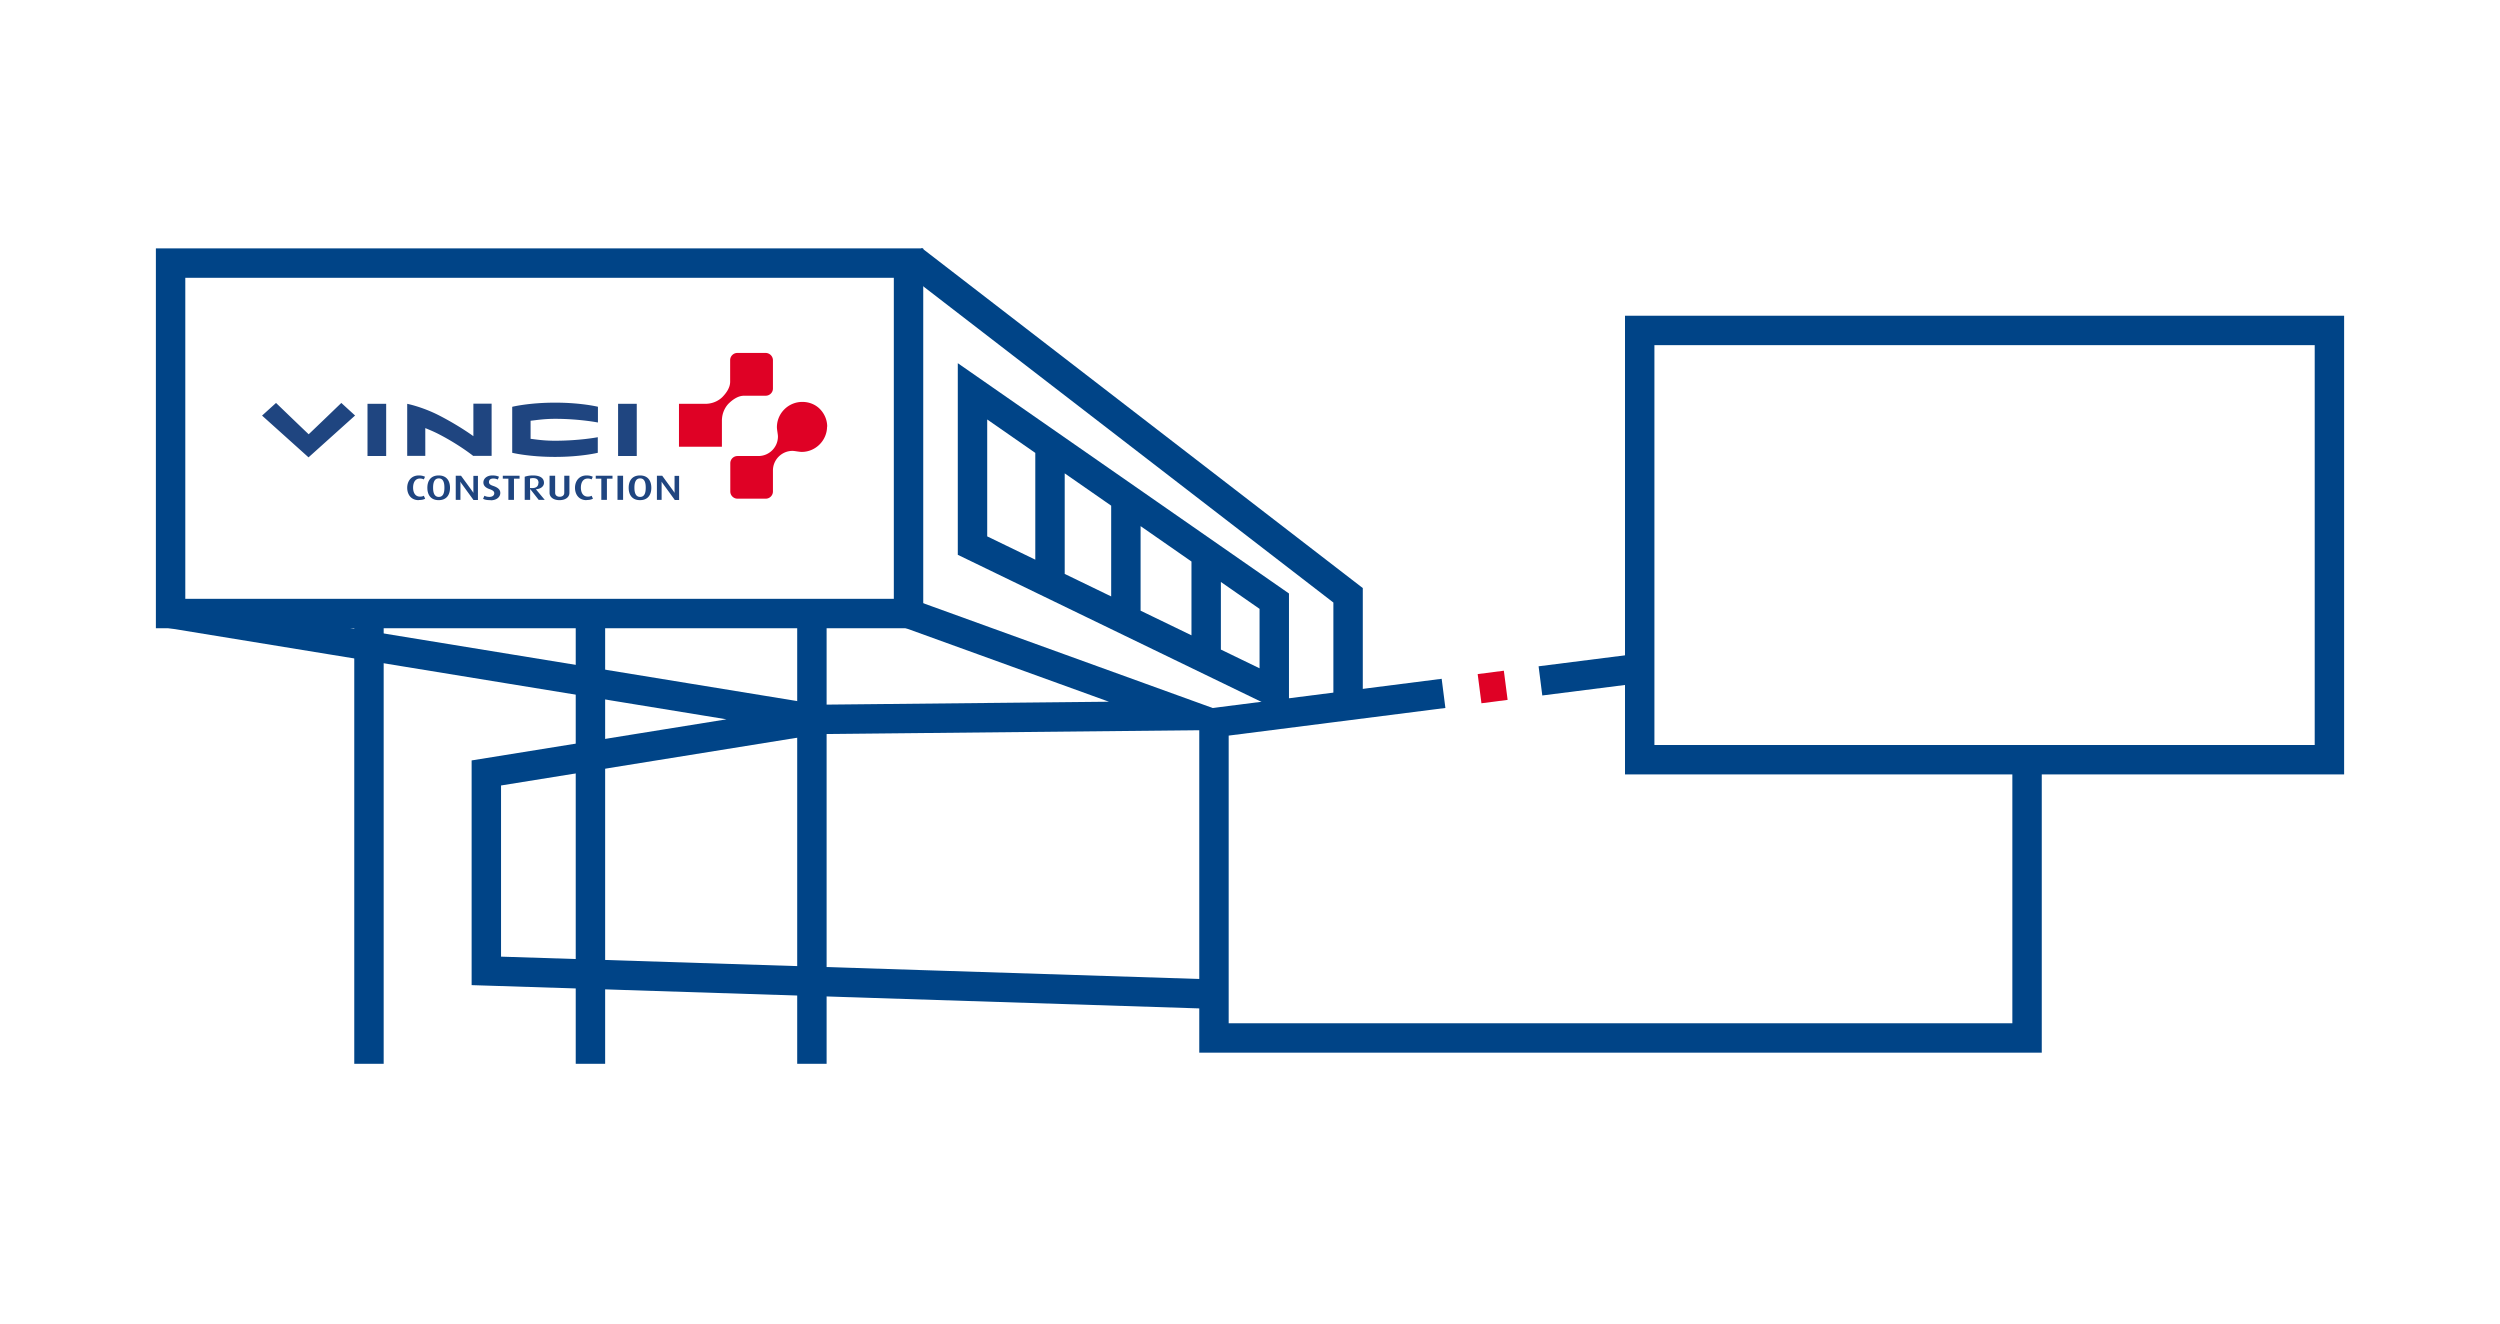 <svg id="Vrstva_1" xmlns="http://www.w3.org/2000/svg" viewBox="0 0 170 90"><defs><style>.cls-3{stroke:#004487;fill:none;stroke-miterlimit:10;stroke-width:2px}</style></defs><g id="Vrstva_1-2"><path class="cls-3" d="M61.78 17.89v23.83H11.6V17.89h50.18zm49.72 33.76V22.47h46.9v29.19h-46.9z"/><path class="cls-3" d="M98.16 47.15l-15.61 1.99v21.44h55.29V51.65"/><path stroke="#df0125" fill="none" stroke-miterlimit="10" stroke-width="2" d="M102.39 46.6l-1.78.23"/><path class="cls-3" d="M111.05 45.5l-6.3.8M62.07 17.66l29.6 22.82v7.3M11.6 41.72l44.04 7.2 25.31-.26-19.17-6.94m-6.14 7.2l-22.57 3.64v13.46l49.71 1.59"/><path class="cls-3" d="M66.13 26.61V37.1l20.52 9.94v-6.16L66.13 26.61zm5.27 3.63v9.24m5.16-5.35v7.84m5.46-4.37v7.24m-56.93-2.89v30.39m15.06-30.39v30.39m15.06-30.39v30.39"/><path d="M28.47 34.01c-.52 0-.78-.39-.78-.84s.27-.84.79-.84c.19 0 .32.04.42.09l-.08.18a.552.552 0 00-.26-.06c-.35 0-.47.31-.47.62s.13.61.47.61c.12 0 .19-.02.26-.06l.09.2c-.09.06-.24.09-.42.09m1.73-.84c0 .31-.06.63-.38.63s-.39-.32-.39-.63.07-.63.39-.63.38.33.38.63m.38.01c0-.46-.22-.84-.77-.84s-.77.38-.77.84.22.84.77.84.77-.38.77-.84m1.59.82l-.77-1.06c-.07-.09-.12-.18-.12-.18s.01.09.01.19v1.05h-.32v-1.64h.36l.73 1c.07.09.11.17.11.17v-1.16h.31V34h-.31zm1.16.02c-.24 0-.39-.03-.5-.09l.09-.21c.07.04.19.08.34.08.2 0 .33-.1.33-.25 0-.12-.09-.2-.32-.28-.33-.11-.42-.29-.42-.45 0-.26.23-.48.61-.48.2 0 .36.04.45.09l-.08.19a.646.646 0 00-.31-.07c-.19 0-.29.09-.29.24s.13.21.31.27c.4.14.46.32.46.47 0 .29-.27.5-.65.5m.82-1.67v.2h.38v1.44h.38v-1.44h.38v-.2h-1.14zm2.42.49c0 .22-.14.35-.43.35-.06 0-.12 0-.14-.01v-.64s.11-.03.19-.03c.28 0 .39.11.39.34m.43 1.15l-.61-.73c.32-.02.55-.19.55-.44 0-.31-.25-.5-.75-.5-.23 0-.43.04-.56.09v1.57h.37v-.74l.58.74h.42zm.99.01c-.4 0-.67-.2-.67-.5v-1.16h.38v1.16c0 .18.14.27.31.27s.31-.09.31-.27v-1.16h.35v1.16c0 .3-.27.5-.67.5m1.83 0c-.52 0-.78-.39-.78-.84s.27-.84.79-.84c.19 0 .32.04.42.09l-.08.18a.552.552 0 00-.26-.06c-.35 0-.47.31-.47.62s.13.61.47.61c.12 0 .19-.02.26-.06l.09.2c-.1.06-.24.09-.42.09m.61-1.45h.38v1.44h.38v-1.44h.38v-.2h-1.14v.2zm1.48-.2h.38v1.64h-.38zm1.92.81c0 .31-.06.63-.38.63s-.39-.32-.39-.63.07-.63.39-.63.38.33.38.63m.38.01c0-.46-.22-.84-.77-.84s-.77.38-.77.84.22.84.77.84.77-.38.77-.84m1.59.82l-.77-1.06c-.07-.09-.12-.18-.12-.18v1.24h-.32v-1.64h.36l.73 1c.07.09.11.17.11.17v-1.16h.31V34h-.31zm-11.05-6.31v3.11s1.13.28 2.91.28 2.91-.28 2.91-.28v-1.06s-1.23.24-2.92.24c-.82 0-1.36-.1-1.65-.13v-1.23c.33-.03.88-.13 1.67-.13 1.64 0 2.91.25 2.91.25v-1.07s-1.13-.28-2.91-.28-2.91.28-2.91.28m7.19-.2h1.27v3.55h-1.27zm-17.04 0h1.27v3.55h-1.27zm7.2 3.55s-.92-.74-2.28-1.45c-.38-.2-.7-.33-.99-.45V31h-1.23v-3.54s1.04.2 2.23.82c1.35.7 2.27 1.38 2.27 1.38v-2.21h1.24V31h-1.24zm-8.05-2.75l-3.16 2.84-3.16-2.84.95-.86s1.93 1.86 2.22 2.13c.29-.27 2.22-2.13 2.22-2.13l.94.86h-.01z" fill="#1f4580"/><path d="M46.18 27.46h1.77c.65 0 1.05-.33 1.2-.49s.5-.55.5-1.01v-1.47c0-.27.22-.49.49-.49h1.92c.27 0 .5.22.5.5v1.92c0 .27-.22.49-.5.49h-1.47c-.46 0-.85.35-1.01.5s-.49.56-.49 1.2v1.77h-2.92v-2.92h.01zm10.07 1.56c0-.47-.19-.89-.49-1.2-.3-.31-.73-.49-1.2-.49-.96 0-1.73.78-1.73 1.72 0 .17.07.49.07.63 0 .74-.6 1.33-1.33 1.33h-1.42a.49.49 0 00-.49.49v1.92c0 .27.22.49.49.49h1.92c.27 0 .49-.22.49-.49v-1.43c0-.73.6-1.33 1.33-1.33.14 0 .46.07.63.07.93 0 1.72-.77 1.72-1.73" fill="#df0125"/></g></svg>